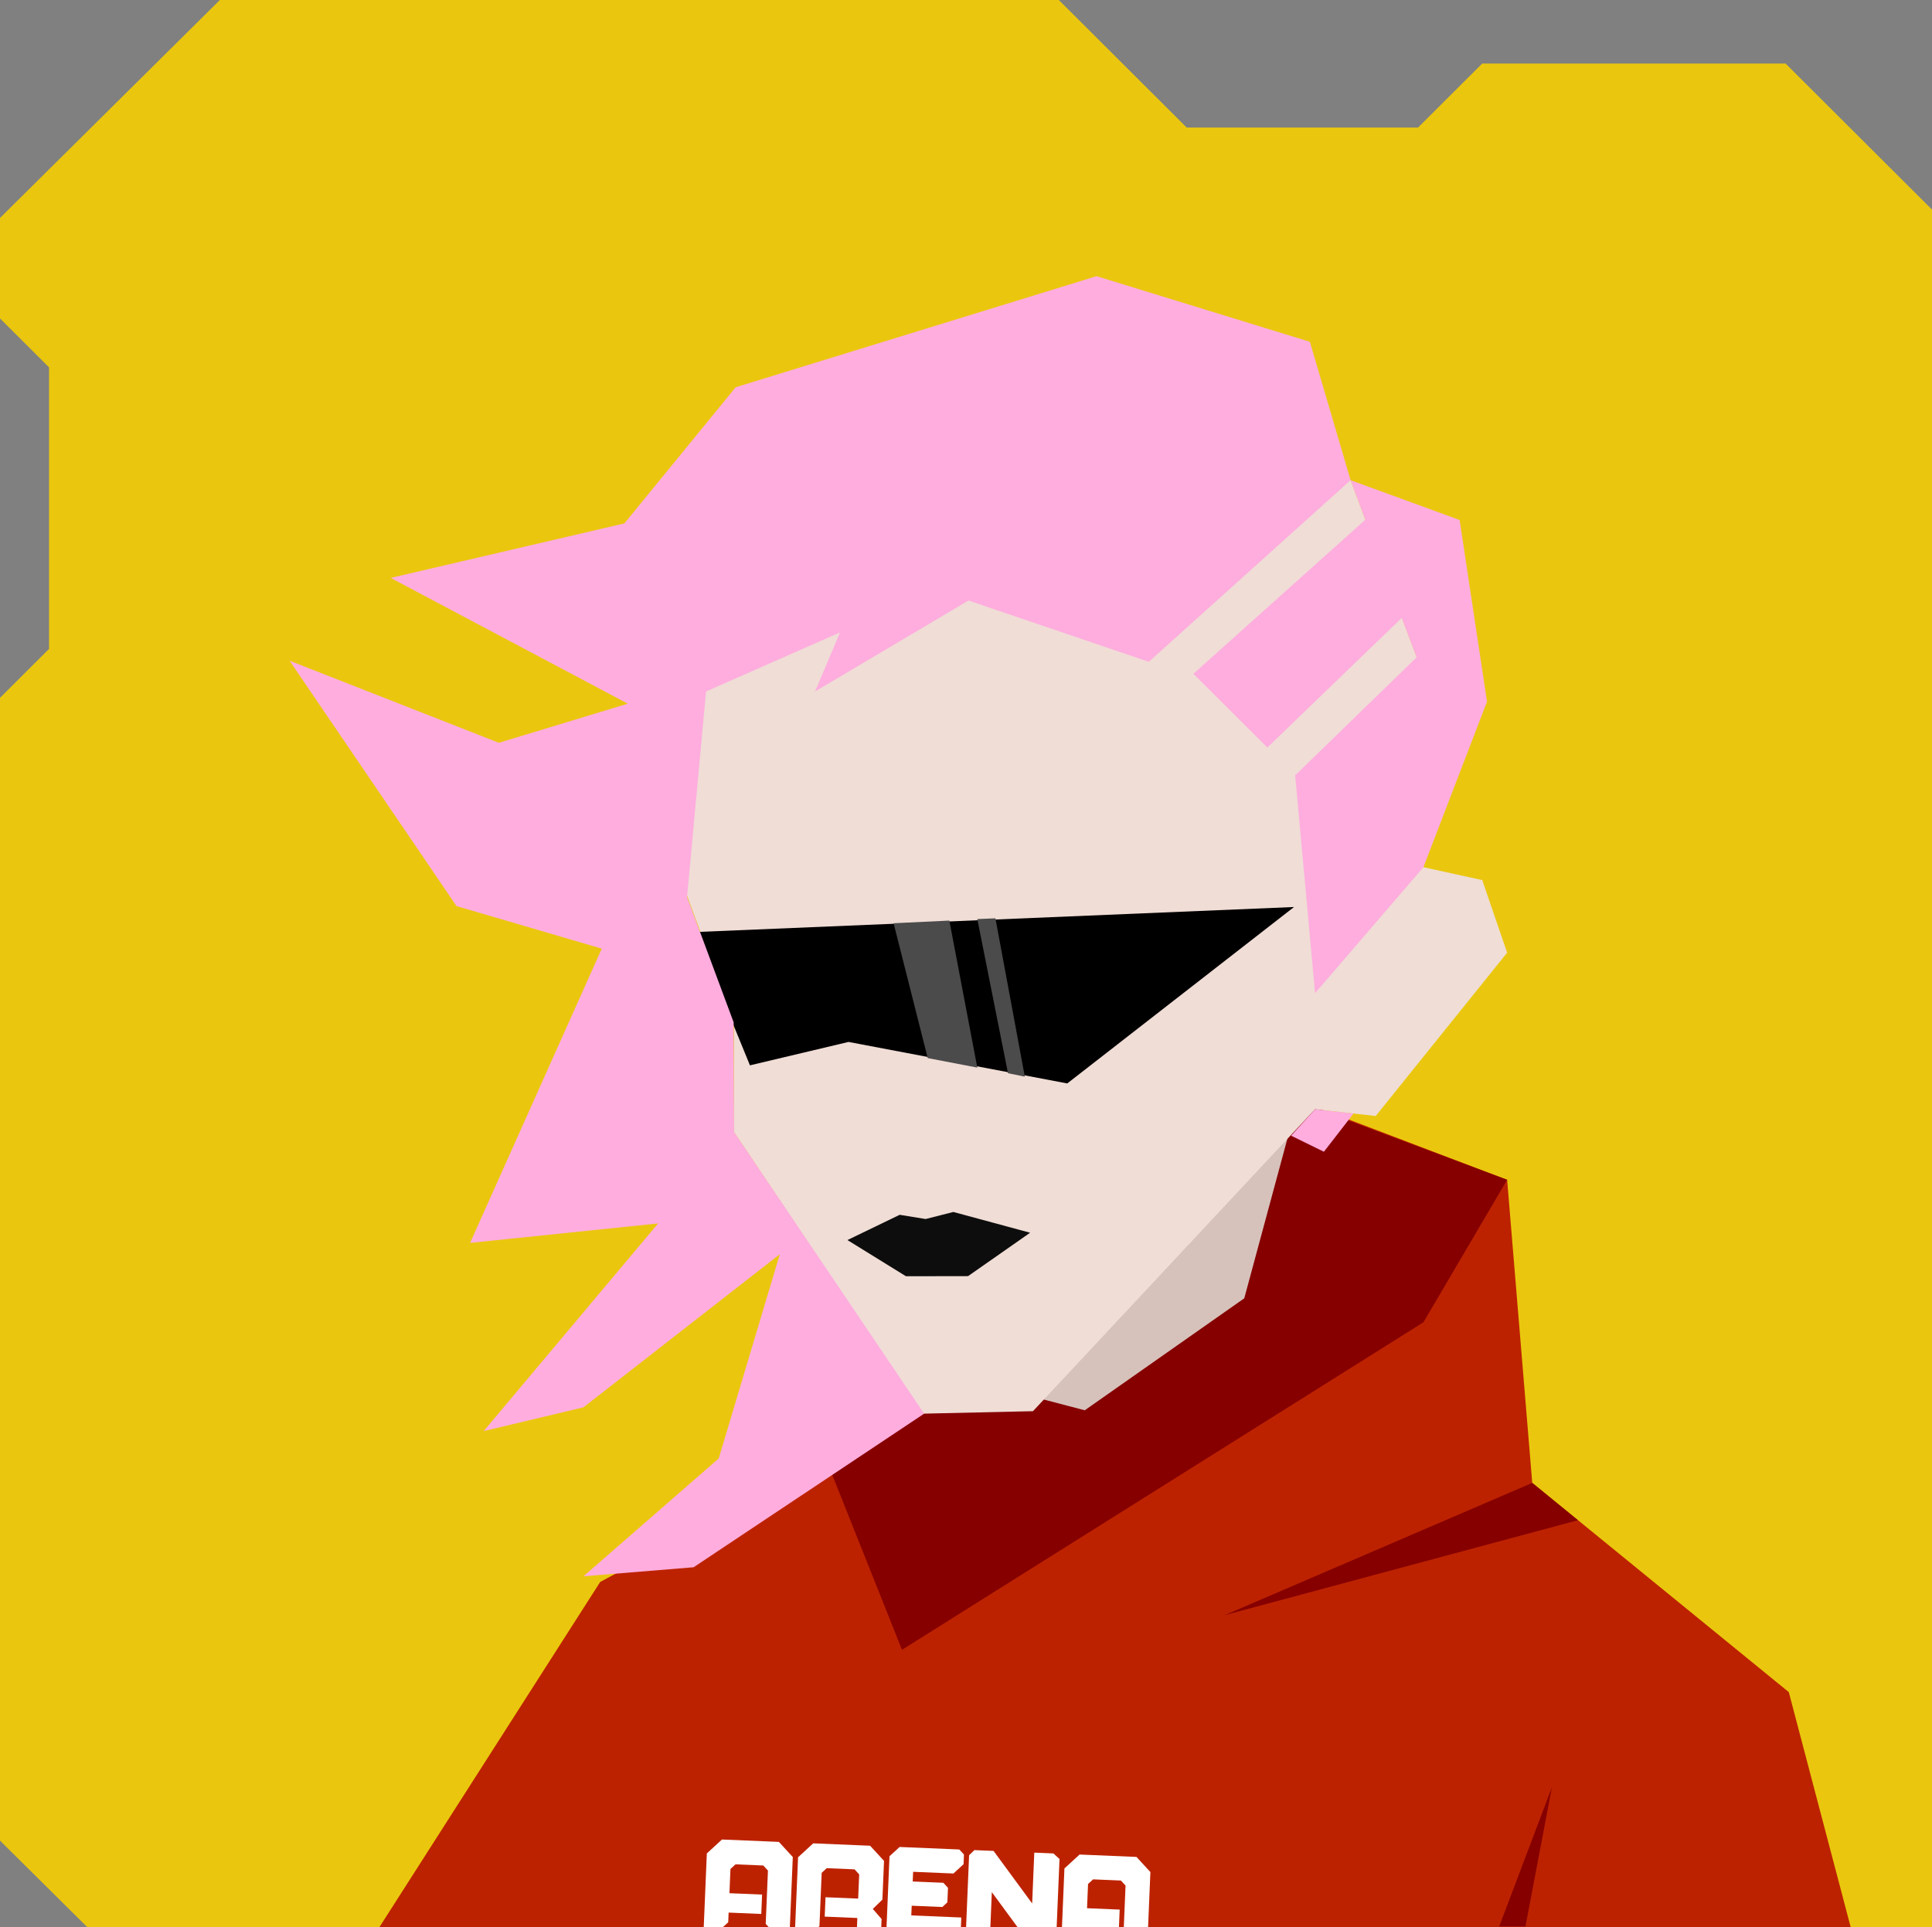 <svg xmlns="http://www.w3.org/2000/svg" width="854" height="852" viewBox="0 0 854 852" fill="none"><rect x="0" y="0" width="854" height="852" fill="#808080" stroke="none"/>    <g id="svgBg"><path d="M97.19 0L0 96.366V140.78L21.683 162.412V286.884L0 308.517V813.759L38.567 852H854V92.669L789.283 28.104H655.177L626.823 56.393H524.558L468.032 0H97.19Z" fill="#EAC70E" /></g><g id="svgBody"><path d="M179.1 852L246 737.2L450.8 614.4L429.1 563.5L563.3 412.1L578 584.6L784.6 748.3L814.1 852.1L179.1 852Z" fill="#F0DDD6" /><path d="M445.4 601.6L428.5 560.5L565 412L573 527.5L554 580L469.3 640.1L445.3 624.1L445.4 601.6Z" fill="#D6C2BB" /><g clip-path="url(#clip0_178_2002)"><path d="M164.2 857.5L265.3 699.4L317.3 671.4L325.1 640.1L370.7 559.7L437.9 612.6L474.5 627.5L551.5 574L579 488.4L666.2 521.6L677.3 655.6L790.7 748.1L819.5 857.5H164.2Z" fill="#BD2200" /><path d="M541.3 714.1L677.3 655.6L697.5 672.1L541.3 714.1Z" fill="#860000" /><path d="M662.7 851.7L686 790.1L674.3 851.7H662.7Z" fill="#860000" /><path d="M347.4 600.7L370.7 559.7L437.9 612.6L479.5 623.5L550 574L573.5 487L666.2 521.6L629.2 584.6L398.7 729.4L347.4 600.7Z" fill="#860000" /><path d="M403.627 827.547L421.453 828.296L425.918 824.193L426.098 819.909L424.045 817.678L397.649 816.569L393.184 820.672L391.654 857.081L421.593 858.339L424.6 855.569L424.928 847.752L402.817 846.823L402.997 842.539L416.538 843.108L418.77 841.056L419.04 834.631L416.987 832.4L403.447 831.831L403.627 827.547Z" fill="white" /><path d="M349 855.29L342.572 855.02L338.467 850.556L339.457 826.997L337.404 824.765L325.115 824.249L322.883 826.301L322.433 837.01L336.864 837.616L336.504 846.183L322.073 845.576L321.893 849.86L317.428 853.963L311 853.693L312.44 819.426L319.137 813.271L344.282 814.327L350.44 821.022L349 855.29Z" fill="white" /><path d="M507.068 861.93L500.64 861.66L496.535 857.196L497.524 833.637L495.472 831.406L483.183 830.889L480.95 832.941L480.5 843.65L494.932 844.256L494.572 852.823L480.141 852.217L479.961 856.5L475.495 860.603L469.068 860.333L470.507 826.066L477.205 819.911L502.349 820.967L508.507 827.662L507.068 861.93Z" fill="white" /><path d="M428.371 820.209L430.72 817.957L439.183 818.313L456.241 841.537L457.185 819.069L465.646 819.425L468.337 821.888L466.726 860.235L455.475 859.762L438.417 836.537L437.473 859.006L429.735 858.681L426.886 855.574L428.371 820.209Z" fill="white" /><path d="M351.327 855.387L357.755 855.657L362.22 851.554L363.21 827.995L365.442 825.943L377.731 826.459L379.784 828.691L379.334 839.4L364.903 838.794L364.543 847.36L378.974 847.967L378.794 852.25L382.899 856.714L389.327 856.984L389.687 848.417L385.803 843.963L390.047 839.85L390.767 822.716L384.609 816.021L359.464 814.965L352.767 821.12L351.327 855.387Z" fill="white" /></g><defs><clipPath id="clip0_178_2002"><rect width="854" height="852" fill="white" /></clipPath></defs></g><g id="svgHead"><path d="M581.3 490.4L456.6 623.9L407.9 625L324.5 500.5V452L303.7 396L299.6 298.6L371.3 199.7L474.6 166.2L597 212.3L635.2 314.7L629.2 383.4L655.2 389.1L666.2 421.2L608.1 493.4L581.3 490.4Z" fill="#F0DDD6" /><path d="M374.59 548.246L397.687 537.08L409.155 538.945L421.418 535.827L455.338 545.007L427.906 564.197L400.461 564.243L374.59 548.246Z" fill="#0D0D0D" /><path d="M309 412L572 401L471.757 479L375.076 460.652L331.5 471L322.5 449L309 412Z" fill="black" /><path d="M395 408.177L410.08 467.796L432 472L419.639 407L395 408.177Z" fill="#4B4B4B" /><path d="M432 406.336L445.564 474.489L453 476L440.008 406L432 406.336Z" fill="#4B4B4B" /><path d="M408.5 625L324.5 500.5L324.3 452L303.7 396.6L312.1 305.7L371.3 279.6L360.3 305.7L428.1 265.5L507.8 292.6L597 212.3L579 151.1L484.7 122.1L325.2 171.2L276 231.4L172.7 255.5L277.5 311.1L220.5 328.4L128 292.1L201.8 400.6L266 419.4L207.8 549.5L290.9 540.9L213.8 632.7L257.9 622.2L344.7 554.5L317.7 644.8L257.9 696.9L306.6 692.9L408.5 625Z" fill="#FEADDE" /><path d="M598.3 492.3L585.2 509.2L570.7 502.1L581.3 490.4L598.3 492.3Z" fill="#FEADDE" /><path d="M645.2 229.9L597 212.3L603.5 229.8L527.5 297.9L560.2 330.5L619.6 273.2L620.4 275.3L626.2 290.6L572.5 342.8L581.3 439.1L629.2 383.4L657.3 310.2L645.2 229.9Z" fill="#FEADDE" /><path d="M619.4 272.5L620.4 275.3L619.4 272.5Z" fill="#FEADDE" /></g></svg>